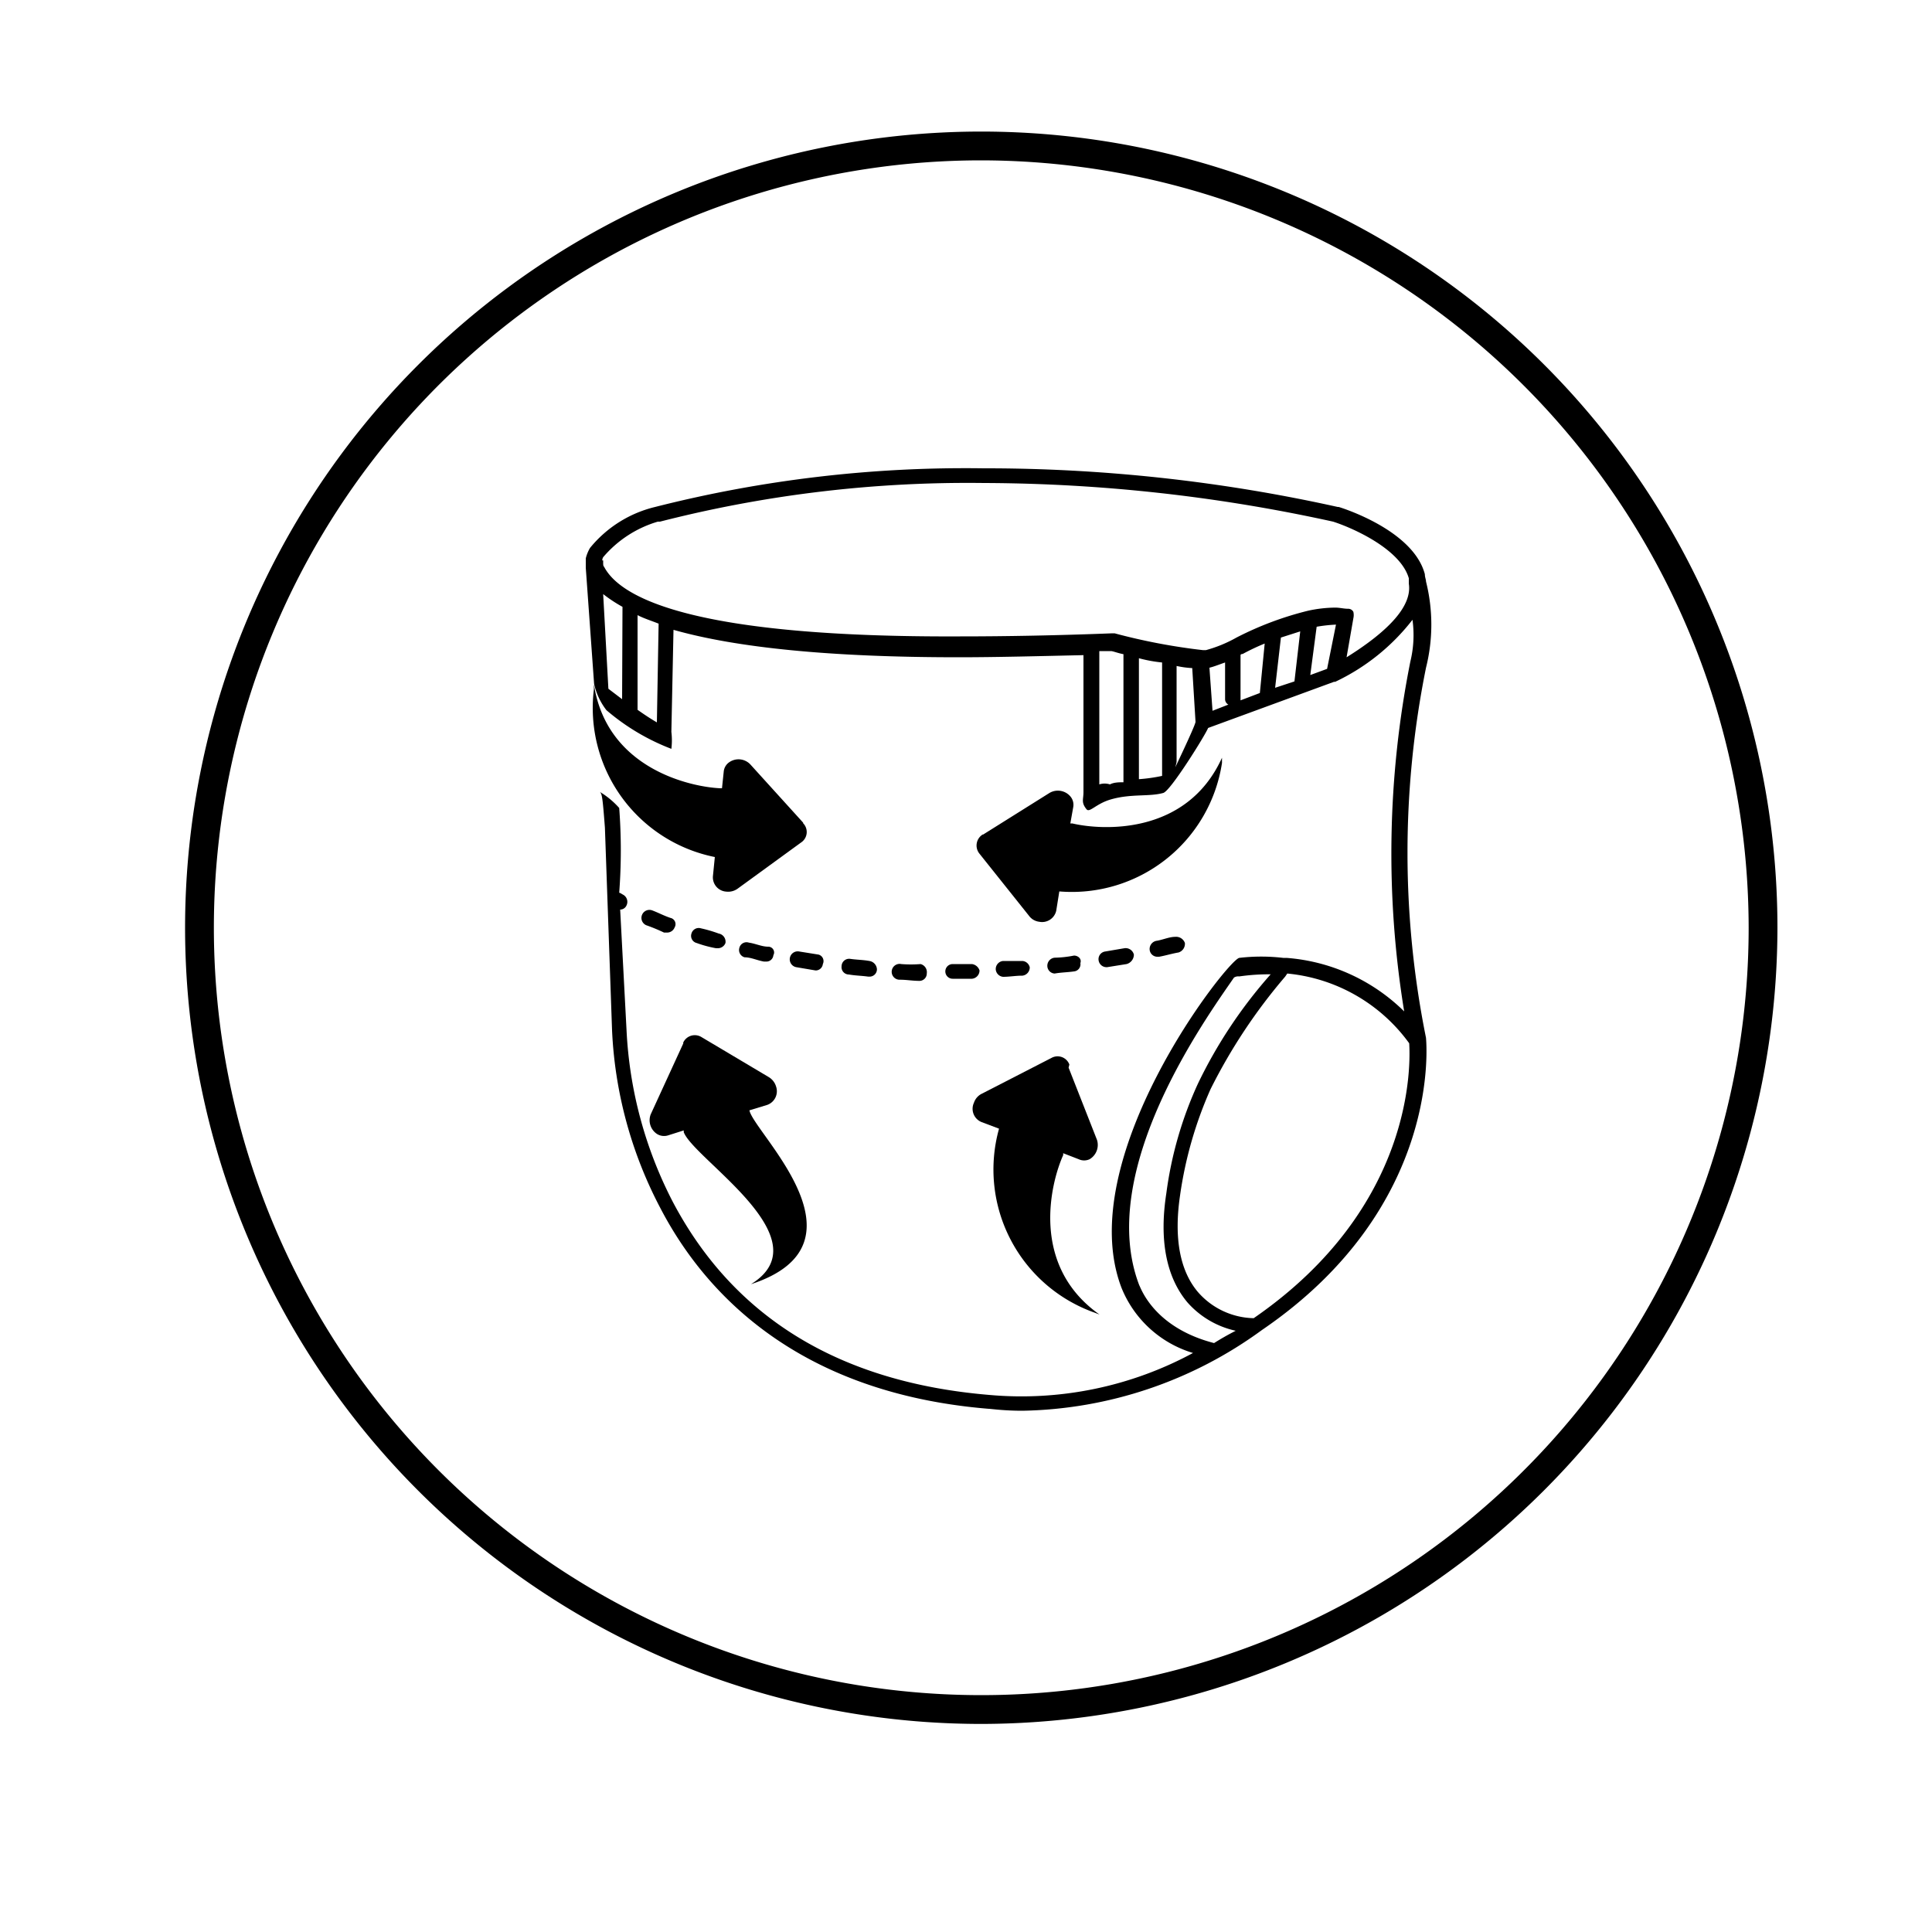<svg id="Layer_1" data-name="Layer 1" xmlns="http://www.w3.org/2000/svg" viewBox="0 0 100 100"><path d="M73.81,34.56a9.17,9.17,0,0,0,0-4.46c0-.11-.06-.22-.06-.38-.6-2.28-4.29-3.43-4.46-3.48h-.05a84.09,84.09,0,0,0-18.33-2,65.17,65.17,0,0,0-17,2,6.22,6.22,0,0,0-3.37,2.12,2,2,0,0,0-.22.54v.49l.43,6a3.42,3.42,0,0,0,.64,1.37,11.43,11.43,0,0,0,3.36,2,3.67,3.67,0,0,0,0-.88l.11-5.28c3.27.93,8.16,1.42,14.74,1.42,2,0,4.19-.06,6.48-.11V41c0,.39-.13.53.16.89.16.19.49-.29,1.25-.51,1.06-.31,2-.13,2.73-.34.22-.06.68-1.43.68-1.63l0-4.94a4.8,4.8,0,0,0,.81.11l.17,2.78c0,.19-1.24,2.76-1.68,3.68.33,0,2.24-3.08,2.33-3.36l6.52-2.39h.06a11,11,0,0,0,4-3.21A5.79,5.79,0,0,1,73,34.24v0a50.73,50.73,0,0,0-.32,18.11,9.72,9.72,0,0,0-6.09-2.77h-.17a9.76,9.76,0,0,0-2.28,0c-.65.16-8.65,10.39-6.09,17.08a5.78,5.78,0,0,0,3.7,3.37,18.66,18.66,0,0,1-10.56,2.17c-7.72-.65-13.21-4-16.37-10a21.55,21.55,0,0,1-2.39-8.87l-.33-6.25a.36.36,0,0,0,.33-.22.42.42,0,0,0-.16-.54c-.11-.06-.17-.11-.22-.11a29,29,0,0,0,0-4.39,4.32,4.32,0,0,0-1-.83h0c.11.11.14.27.26,1.85l.37,10.49a21.82,21.82,0,0,0,2.5,9.2c2.23,4.29,7,9.57,17,10.39.11,0,.76.1,1.74.1a21.63,21.63,0,0,0,12.4-4.18c9.41-6.42,8.49-15,8.49-15.12A48.38,48.38,0,0,1,73.81,34.56ZM32.2,36.19l-.71-.54-.27-4.9a7.56,7.56,0,0,0,1,.66ZM34,37.39c-.38-.22-.7-.44-1-.65,0-.06,0-.11,0-.22V31.84c.33.17.66.27,1.09.44Zm24.15,3.1c-.22,0-.49,0-.7.11a.9.9,0,0,0-.55,0v-6.9h.6c.11,0,.33.1.65.16Zm2-.33a8.46,8.46,0,0,1-1.2.17V34.07a7.3,7.3,0,0,0,1.2.22Zm2.61-3.37-.16-2.23c.22-.05.49-.16.81-.27v1.9a.32.32,0,0,0,.17.28Zm2.45-.92-1,.38V33.91s0-.06.11-.06a11.23,11.23,0,0,1,1.14-.54Zm1.79-.6-1,.33L66.3,33l1-.32Zm1.69-.65-.87.32.33-2.5a8,8,0,0,1,1-.11Zm1-.55L70.05,32a.76.76,0,0,0,0-.33.3.3,0,0,0-.27-.16c-.22,0-.44-.06-.66-.06a6.77,6.77,0,0,0-1.41.16A16.88,16.88,0,0,0,64,33a6.9,6.9,0,0,1-1.58.65h-.16a31.31,31.31,0,0,1-4.57-.87h-.11c-2.82.11-5.49.16-7.88.16C36.06,33,32.14,31,31.27,29.34c-.05-.05-.05-.11-.05-.22V29c-.06.05-.06-.05,0-.16A5.89,5.89,0,0,1,34.05,27h.11a64.26,64.26,0,0,1,16.75-2A85.17,85.17,0,0,1,69,27c1,.32,3.48,1.41,3.92,2.93,0,.11,0,.17,0,.28C73.1,31.35,71.9,32.66,69.62,34.07Zm-6.8,35.46c-3.21-.81-3.86-2.93-3.92-3-2.28-5.93,3.48-13.87,4.9-15.93a.4.4,0,0,1,.27-.06,10.78,10.78,0,0,1,1.63-.11A24.54,24.54,0,0,0,62,56.1a19.73,19.73,0,0,0-1.63,5.66c-.38,2.44,0,4.35,1.09,5.65a4.66,4.66,0,0,0,2.5,1.47C63.53,69.1,63.15,69.32,62.82,69.53Zm2.07-1.3A3.93,3.93,0,0,1,62,66.87c-.92-1.09-1.25-2.77-.92-5a20.63,20.63,0,0,1,1.58-5.5,28.57,28.57,0,0,1,3.86-5.82l.11-.16A8.82,8.82,0,0,1,72.94,54C73,55,73.26,62.46,64.89,68.23Z"/><path d="M31.09,41.1Z"/><path d="M42.37,49.41l-1-.16a.41.41,0,1,0-.16.81l1,.17h0a.37.37,0,0,0,.38-.33A.35.35,0,0,0,42.37,49.41Z"/><path d="M59.88,49.52H60c.33-.06.65-.16,1-.22a.47.47,0,0,0,.33-.49.48.48,0,0,0-.49-.32c-.33,0-.66.16-1,.21a.43.43,0,0,0-.33.49A.4.4,0,0,0,59.88,49.52Z"/><path d="M52.92,49.74c-.33,0-.65,0-1,0a.42.42,0,0,0-.38.44.42.42,0,0,0,.38.38h0c.33,0,.65-.06,1-.06a.43.43,0,0,0,.38-.43A.42.42,0,0,0,52.92,49.74Z"/><path d="M58.69,49.41a.44.44,0,0,0-.49-.33l-1,.17a.4.4,0,0,0-.33.49.41.41,0,0,0,.38.32h.06l1-.16A.51.51,0,0,0,58.69,49.41Z"/><path d="M55.59,49.46a5.55,5.55,0,0,1-1,.11.42.42,0,0,0-.38.44.4.4,0,0,0,.38.38h0c.33-.06.65-.06,1-.11a.37.37,0,0,0,.33-.43C56,49.63,55.8,49.46,55.59,49.46Z"/><path d="M50.31,49.9h-1a.38.38,0,0,0,0,.76h1a.43.43,0,0,0,.39-.43A.48.48,0,0,0,50.31,49.9Z"/><path d="M47.65,49.9a6.37,6.37,0,0,1-1,0,.41.41,0,1,0-.06.81c.33,0,.65.06,1,.06h0a.38.38,0,0,0,.38-.39A.43.43,0,0,0,47.65,49.9Z"/><path d="M37.2,48.32a7,7,0,0,0-.92-.27.39.39,0,0,0-.49.27.38.38,0,0,0,.27.49,6,6,0,0,0,1,.27h.11a.42.42,0,0,0,.38-.27A.43.43,0,0,0,37.2,48.32Z"/><path d="M39.76,49c-.33,0-.65-.16-1-.21a.38.38,0,0,0-.49.27.39.39,0,0,0,.27.49c.33,0,.65.16,1,.22h.11a.36.36,0,0,0,.38-.33C40.14,49.25,40,49,39.76,49Z"/><path d="M34.7,47.51c-.33-.11-.65-.28-.92-.38a.41.41,0,1,0-.33.76,9.06,9.06,0,0,1,.92.38h.17a.42.42,0,0,0,.38-.27A.33.33,0,0,0,34.7,47.51Z"/><path d="M45,49.74c-.32-.06-.65-.06-1-.11a.39.39,0,0,0-.44.38.38.38,0,0,0,.38.43c.33.06.65.06,1,.11H45a.38.38,0,0,0,.39-.38A.46.46,0,0,0,45,49.74Z"/><path d="M50.79,89.23A41.21,41.21,0,1,1,92,48,41.26,41.26,0,0,1,50.79,89.23Zm0-80.93A39.72,39.72,0,1,0,90.51,48,39.77,39.77,0,0,0,50.79,8.3Z"/><path d="M55.31,55.26,56.78,59a.86.86,0,0,1-.38,1,.67.67,0,0,1-.57,0l-.8-.31,0,.1c-.62,1.37-1.76,5.68,1.88,8.25l-.26-.1a7.86,7.86,0,0,1-4.94-9.52l-.9-.34a.74.74,0,0,1-.4-1,.8.8,0,0,1,.41-.47l3.6-1.85a.65.65,0,0,1,.93.34Z"/><path d="M50.88,43.2l3.43-2.15a.85.85,0,0,1,1.09.17.67.67,0,0,1,.15.56l-.15.84.1,0c1.47.35,5.91.66,7.75-3.4l0,.27a7.86,7.86,0,0,1-8.42,6.65l-.16,1a.75.75,0,0,1-.88.57.77.77,0,0,1-.53-.31L50.7,44.19a.67.67,0,0,1,.17-1Z"/><path d="M41.57,42.58l-2.72-3a.84.84,0,0,0-1.1-.13.66.66,0,0,0-.29.49l-.09.86h-.1c-1.51-.07-5.87-1-6.53-5.39l0,.27A7.87,7.87,0,0,0,37,44.36l-.1,1a.74.74,0,0,0,.69.79.84.84,0,0,0,.6-.16l3.27-2.38a.65.65,0,0,0,.11-1Z"/><path d="M35.37,54l-1.69,3.68A.85.85,0,0,0,34,58.69a.69.69,0,0,0,.57.08l.82-.26,0,.09c.54,1.42,7.27,5.53,3.48,7.87h0c6.43-2.1.13-7.86-.08-9l.92-.28a.75.75,0,0,0,.46-.95.85.85,0,0,0-.38-.49l-3.48-2.07a.66.66,0,0,0-.95.29Z"/></svg>